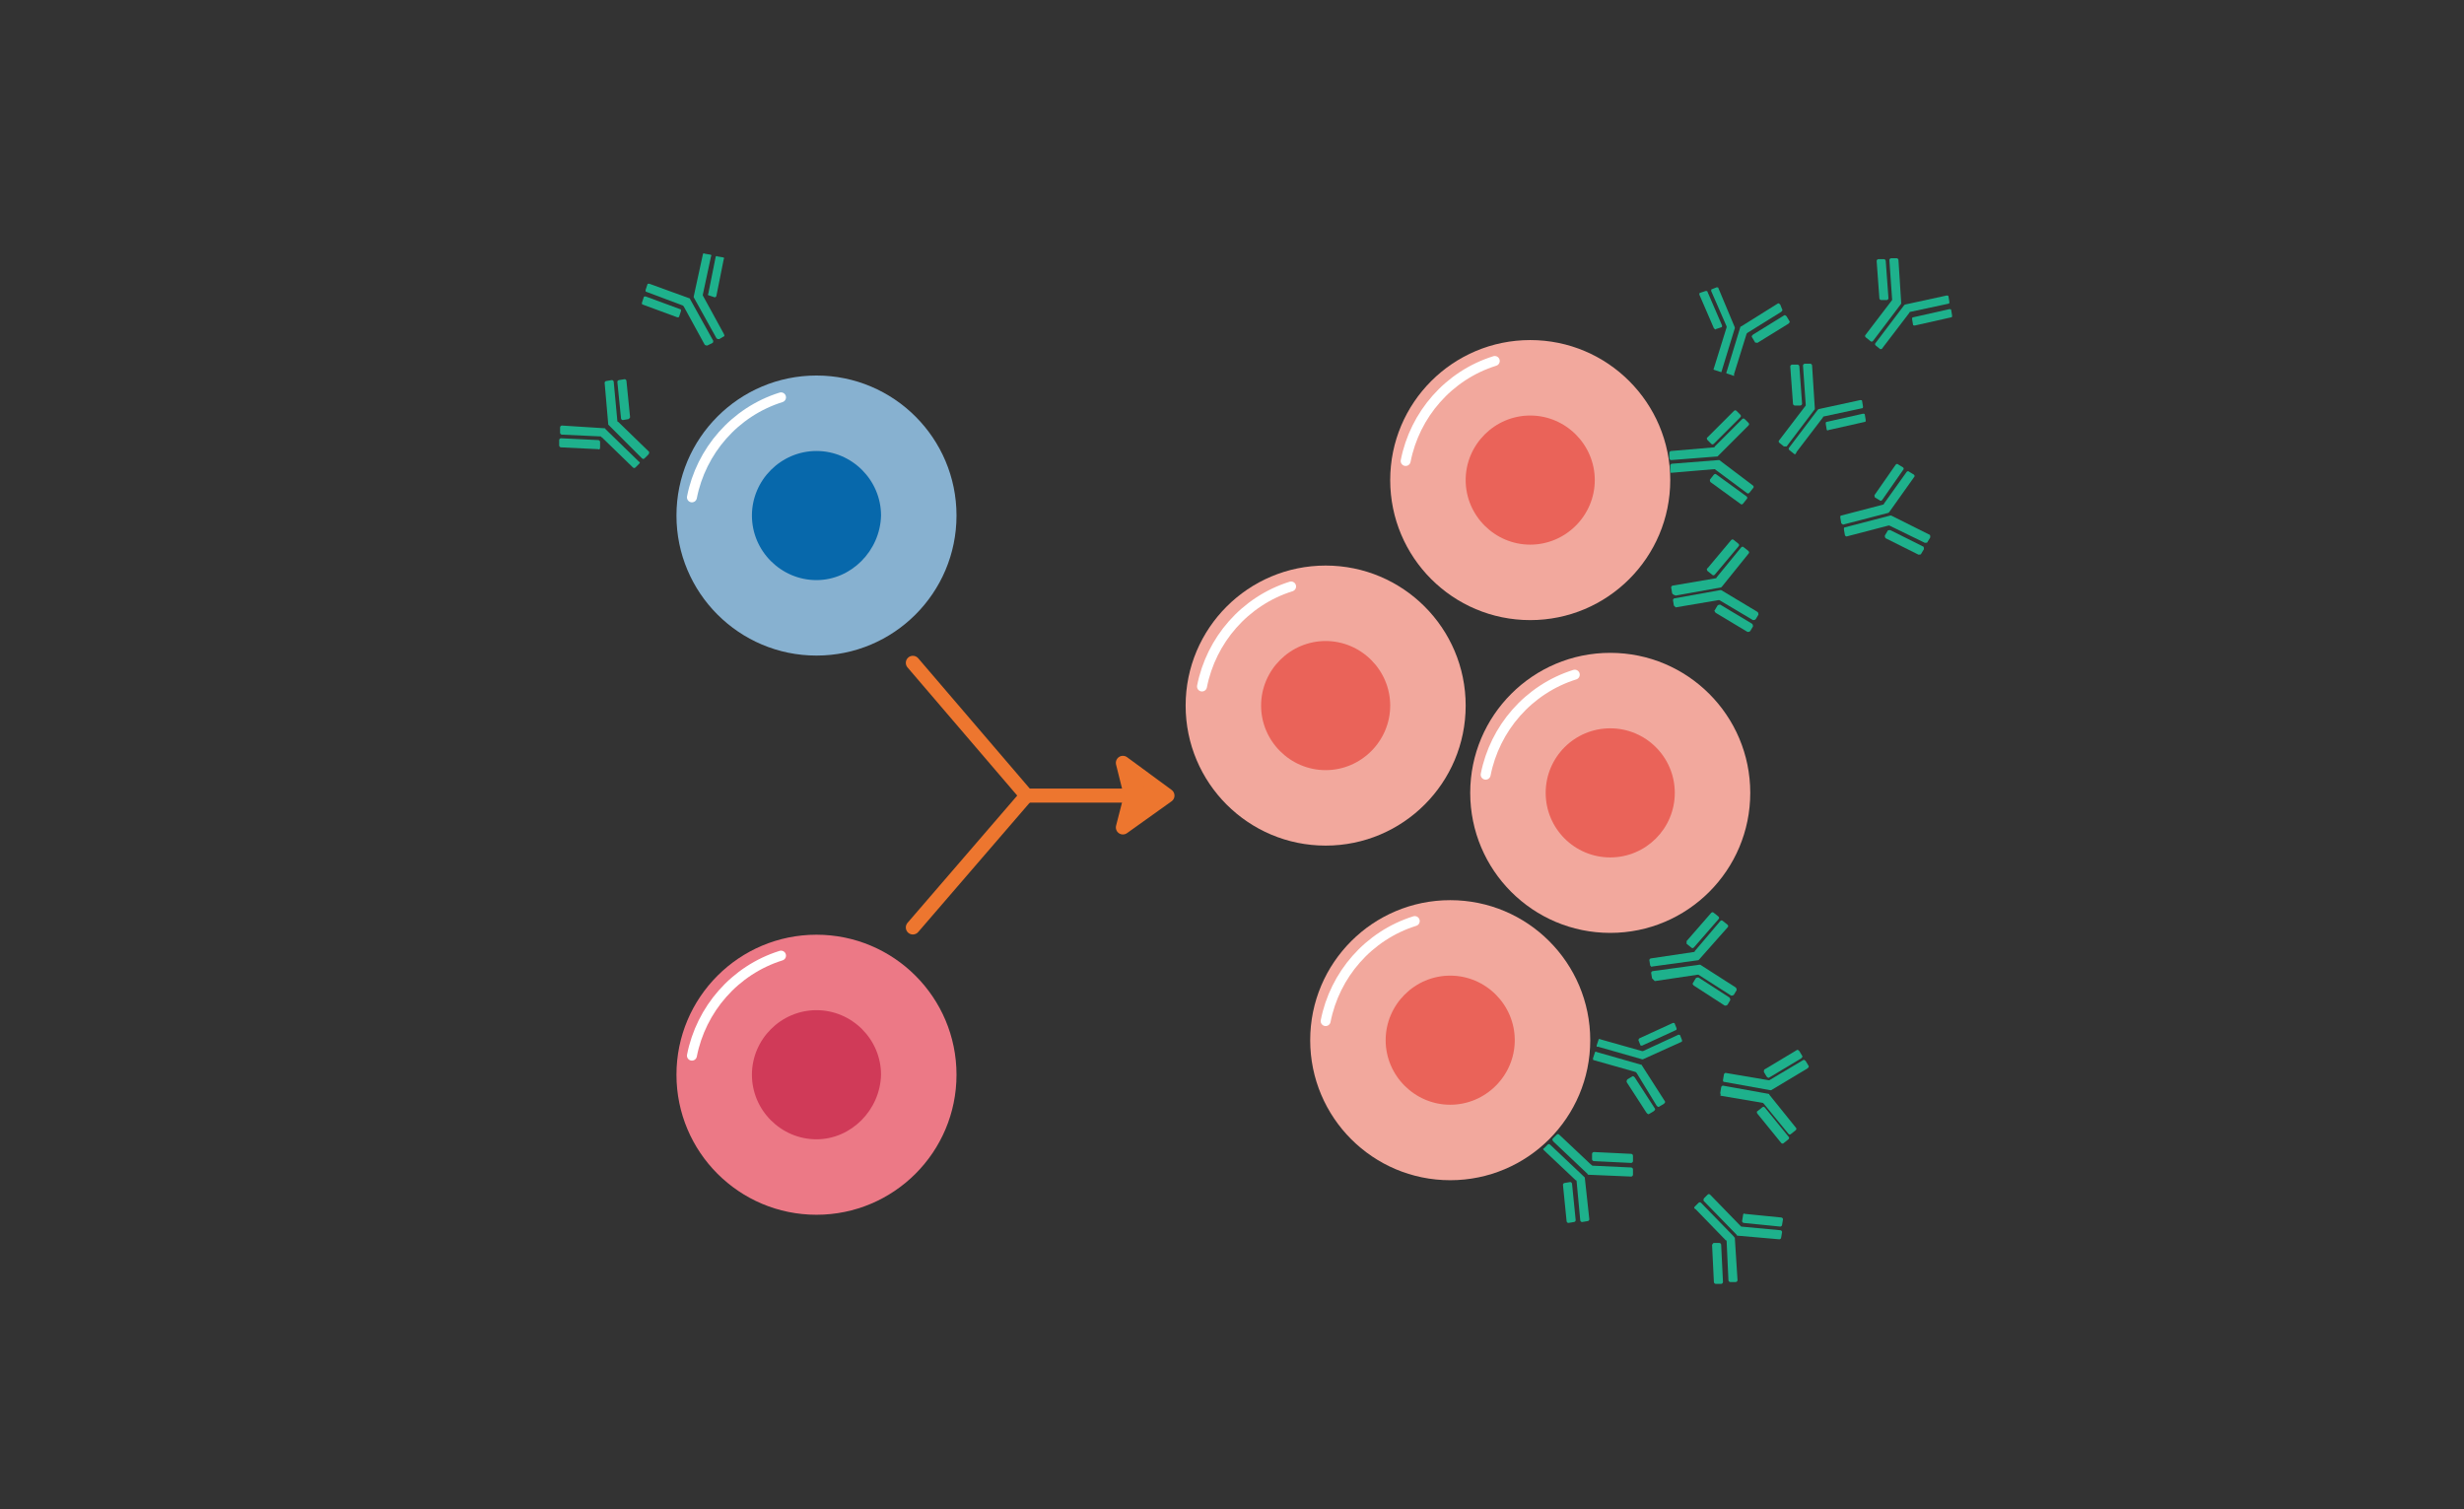 <?xml version="1.0" encoding="utf-8"?>
<!-- Generator: Adobe Illustrator 27.9.4, SVG Export Plug-In . SVG Version: 9.03 Build 54784)  -->
<svg version="1.1" xmlns="http://www.w3.org/2000/svg" xmlns:xlink="http://www.w3.org/1999/xlink" x="0px" y="0px" width="271px"
	 height="166px" viewBox="0 0 271 166" style="enable-background:new 0 0 271 166;" xml:space="preserve">
<rect x="0" y="0" width="271" height="166" fill="#333333" stroke="none"/>
<style type="text/css">
	.st0{fill:#F2A89D;}
	.st1{fill:#EA6359;}
	.st2{fill:none;stroke:#FFFFFF;stroke-width:1.094;stroke-linecap:round;stroke-linejoin:round;stroke-miterlimit:10;}
	.st3{fill:#1EB18C;}
	.st4{fill:#87B1D0;}
	.st5{fill:#0768AB;}
	.st6{fill:#EC7986;}
	.st7{fill:#D03A58;}
	.st8{fill:none;stroke:#ED762F;stroke-width:1.549;stroke-linecap:round;stroke-linejoin:round;stroke-miterlimit:10;}
	.st9{fill:#ED762F;stroke:#ED762F;stroke-width:1.549;stroke-linecap:round;stroke-linejoin:round;stroke-miterlimit:10;}
</style>
<g id="レイヤー_1">
</g>
<g id="イラスト">
	<g>
		<g>
			<circle class="st0" cx="177.1" cy="87.2" r="15.4"/>
			<circle class="st1" cx="177.1" cy="87.2" r="7.1"/>
		</g>
		<g>
			<path class="st2" d="M163.4,85.2c1-5.1,4.7-9.4,9.8-11"/>
		</g>
	</g>
	<g>
		<g>
			<circle class="st0" cx="168.3" cy="52.8" r="15.4"/>
			<path class="st1" d="M168.3,59.9c-3.9,0-7.1-3.2-7.1-7.1c0-3.9,3.2-7.1,7.1-7.1c3.9,0,7.1,3.2,7.1,7.1
				C175.4,56.7,172.2,59.9,168.3,59.9z"/>
		</g>
		<g>
			<path class="st2" d="M154.6,50.7c1-5.1,4.7-9.4,9.8-11"/>
		</g>
	</g>
	<g>
		<path class="st3" d="M188.1,52.7l0.4-0.5c0.1-0.1,0.2-0.1,0.3,0l3.3,2.4c0.1,0.1,0.1,0.2,0,0.3l-0.4,0.5c-0.1,0.1-0.2,0.1-0.3,0
			l-3.3-2.4C188.1,52.9,188,52.8,188.1,52.7z"/>
		<path class="st3" d="M183.7,51.8l0-0.6c0-0.1,0.1-0.2,0.2-0.2l5.1-0.4c0,0,0.1,0,0.1,0l3.7,2.8c0.1,0.1,0.1,0.2,0,0.3l-0.4,0.5
			c-0.1,0.1-0.2,0.1-0.3,0l-3.5-2.6c0,0-0.1,0-0.1,0l-4.7,0.4C183.8,52,183.7,52,183.7,51.8z"/>
		<path class="st3" d="M187.8,48.1l2.9-2.9c0.1-0.1,0.2-0.1,0.3,0l0.4,0.4c0.1,0.1,0.1,0.2,0,0.3l-2.9,2.9c-0.1,0.1-0.2,0.1-0.3,0
			l-0.4-0.4C187.7,48.3,187.7,48.1,187.8,48.1z"/>
		<path class="st3" d="M183.6,50.4l0-0.6c0-0.1,0.1-0.2,0.2-0.2l4.7-0.4c0,0,0.1,0,0.1-0.1l3-3c0.1-0.1,0.2-0.1,0.3,0l0.4,0.4
			c0.1,0.1,0.1,0.2,0,0.3l-3.3,3.3c0,0-0.1,0.1-0.1,0.1l-5.1,0.4C183.7,50.6,183.6,50.5,183.6,50.4z"/>
	</g>
	<g>
		<path class="st3" d="M188.6,67.1l0.3-0.5c0.1-0.1,0.2-0.1,0.3-0.1l3.5,2.1c0.1,0.1,0.1,0.2,0.1,0.3l-0.3,0.5
			c-0.1,0.1-0.2,0.1-0.3,0.1l-3.5-2.1C188.6,67.3,188.5,67.1,188.6,67.1z"/>
		<path class="st3" d="M184.1,66.6L184,66c0-0.1,0.1-0.2,0.2-0.2l5-0.9c0,0,0.1,0,0.1,0l4,2.4c0.1,0.1,0.1,0.2,0.1,0.3l-0.3,0.5
			c-0.1,0.1-0.2,0.1-0.3,0.1l-3.7-2.2c0,0-0.1,0-0.1,0l-4.7,0.8C184.3,66.8,184.2,66.7,184.1,66.6z"/>
		<path class="st3" d="M187.8,62.5l2.6-3.1c0.1-0.1,0.2-0.1,0.3,0l0.5,0.4c0.1,0.1,0.1,0.2,0,0.3l-2.6,3.1c-0.1,0.1-0.2,0.1-0.3,0
			l-0.5-0.4C187.7,62.7,187.7,62.5,187.8,62.5z"/>
		<path class="st3" d="M183.9,65.2l-0.1-0.6c0-0.1,0.1-0.2,0.2-0.2l4.7-0.8c0,0,0.1,0,0.1-0.1l2.7-3.3c0.1-0.1,0.2-0.1,0.3,0
			l0.5,0.4c0.1,0.1,0.1,0.2,0,0.3l-2.9,3.6c0,0-0.1,0.1-0.1,0.1l-5,0.9C184,65.4,183.9,65.3,183.9,65.2z"/>
	</g>
	<g>
		<path class="st3" d="M186.2,108.1l0.3-0.5c0.1-0.1,0.2-0.1,0.3-0.1l3.4,2.2c0.1,0.1,0.1,0.2,0.1,0.3l-0.3,0.5
			c-0.1,0.1-0.2,0.1-0.3,0.1l-3.4-2.2C186.2,108.3,186.1,108.2,186.2,108.1z"/>
		<path class="st3" d="M181.7,107.6l-0.1-0.6c0-0.1,0.1-0.2,0.2-0.2l5.1-0.7c0,0,0.1,0,0.1,0l3.9,2.5c0.1,0.1,0.1,0.2,0.1,0.3
			l-0.3,0.5c-0.1,0.1-0.2,0.1-0.3,0.1l-3.6-2.3c0,0-0.1,0-0.1,0l-4.7,0.7C181.9,107.8,181.8,107.7,181.7,107.6z"/>
		<path class="st3" d="M185.5,103.5l2.7-3.1c0.1-0.1,0.2-0.1,0.3,0l0.5,0.4c0.1,0.1,0.1,0.2,0,0.3l-2.7,3.1c-0.1,0.1-0.2,0.1-0.3,0
			l-0.5-0.4C185.5,103.7,185.5,103.6,185.5,103.5z"/>
		<path class="st3" d="M181.5,106.2l-0.1-0.6c0-0.1,0.1-0.2,0.2-0.2l4.7-0.7c0,0,0.1,0,0.1-0.1l2.8-3.3c0.1-0.1,0.2-0.1,0.3,0
			l0.5,0.4c0.1,0.1,0.1,0.2,0,0.3l-3.1,3.5c0,0-0.1,0.1-0.1,0.1l-5.1,0.7C181.7,106.4,181.6,106.3,181.5,106.2z"/>
	</g>
	<g>
		<path class="st3" d="M172.1,130.1l0.6-0.1c0.1,0,0.2,0.1,0.2,0.2l0.4,4c0,0.1-0.1,0.2-0.2,0.2l-0.6,0.1c-0.1,0-0.2-0.1-0.2-0.2
			l-0.4-4C171.9,130.2,172,130.1,172.1,130.1z"/>
		<path class="st3" d="M169.8,126.3l0.4-0.4c0.1-0.1,0.2-0.1,0.3,0l3.7,3.5c0,0,0.1,0.1,0.1,0.1l0.5,4.6c0,0.1-0.1,0.2-0.2,0.2
			l-0.6,0.1c-0.1,0-0.2-0.1-0.2-0.2l-0.4-4.3c0,0,0-0.1-0.1-0.1l-3.5-3.3C169.7,126.4,169.7,126.3,169.8,126.3z"/>
		<path class="st3" d="M175.3,126.7l4.1,0.2c0.1,0,0.2,0.1,0.2,0.2l0,0.6c0,0.1-0.1,0.2-0.2,0.2l-4.1-0.2c-0.1,0-0.2-0.1-0.2-0.2
			l0-0.6C175.1,126.8,175.2,126.7,175.3,126.7z"/>
		<path class="st3" d="M170.8,125.2l0.4-0.4c0.1-0.1,0.2-0.1,0.3,0l3.5,3.3c0,0,0.1,0,0.1,0.1l4.3,0.2c0.1,0,0.2,0.1,0.2,0.2l0,0.6
			c0,0.1-0.1,0.2-0.2,0.2l-4.7-0.2c0,0-0.1,0-0.1-0.1l-3.7-3.5C170.7,125.4,170.7,125.3,170.8,125.2z"/>
	</g>
	<g>
		<path class="st3" d="M179,118.7l0.5-0.3c0.1-0.1,0.2,0,0.3,0.1l2.2,3.4c0.1,0.1,0,0.2-0.1,0.3l-0.5,0.3c-0.1,0.1-0.2,0-0.3-0.1
			l-2.2-3.4C178.9,118.9,178.9,118.8,179,118.7z"/>
		<path class="st3" d="M175.2,116.4l0.2-0.6c0-0.1,0.1-0.2,0.2-0.1l4.9,1.4c0,0,0.1,0,0.1,0.1l2.5,3.9c0.1,0.1,0,0.2-0.1,0.3
			l-0.5,0.3c-0.1,0.1-0.2,0-0.3-0.1L180,118c0,0-0.1-0.1-0.1-0.1l-4.6-1.3C175.2,116.6,175.2,116.5,175.2,116.4z"/>
		<path class="st3" d="M180.3,114.2l3.7-1.7c0.1,0,0.2,0,0.2,0.1l0.2,0.5c0,0.1,0,0.2-0.1,0.2l-3.7,1.7c-0.1,0-0.2,0-0.2-0.1
			l-0.2-0.5C180.2,114.4,180.2,114.3,180.3,114.2z"/>
		<path class="st3" d="M175.6,115l0.2-0.6c0-0.1,0.1-0.2,0.2-0.1l4.6,1.3c0,0,0.1,0,0.1,0l3.9-1.8c0.1,0,0.2,0,0.2,0.1l0.2,0.5
			c0,0.1,0,0.2-0.1,0.2l-4.2,1.9c0,0-0.1,0-0.1,0l-4.9-1.4C175.6,115.2,175.6,115.1,175.6,115z"/>
	</g>
	<g>
		<path class="st3" d="M200.9,47.2l-0.1-0.6c0-0.1,0-0.2,0.1-0.2l4-0.9c0.1,0,0.2,0,0.2,0.1l0.1,0.6c0,0.1,0,0.2-0.1,0.2l-4,0.9
			C201,47.4,200.9,47.3,200.9,47.2z"/>
		<path class="st3" d="M197.3,49.9l-0.5-0.4c-0.1-0.1-0.1-0.2,0-0.3l3.1-4.1c0,0,0.1-0.1,0.1-0.1l4.6-1c0.1,0,0.2,0,0.2,0.1l0.1,0.6
			c0,0.1,0,0.2-0.1,0.2l-4.2,0.9c0,0-0.1,0-0.1,0.1l-2.9,3.8C197.5,50,197.4,50,197.3,49.9z"/>
		<path class="st3" d="M197.2,44.4l-0.3-4.1c0-0.1,0.1-0.2,0.2-0.2l0.6,0c0.1,0,0.2,0.1,0.2,0.2l0.3,4.1c0,0.1-0.1,0.2-0.2,0.2
			l-0.6,0C197.3,44.6,197.2,44.5,197.2,44.4z"/>
		<path class="st3" d="M196.2,49.1l-0.5-0.4c-0.1-0.1-0.1-0.2,0-0.3l2.9-3.8c0,0,0-0.1,0-0.1l-0.3-4.3c0-0.1,0.1-0.2,0.2-0.2l0.6,0
			c0.1,0,0.2,0.1,0.2,0.2l0.3,4.7c0,0,0,0.1,0,0.1l-3.1,4.1C196.4,49.1,196.3,49.1,196.2,49.1z"/>
	</g>
	<g>
		<path class="st3" d="M210.4,35.7l-0.1-0.6c0-0.1,0-0.2,0.1-0.2l4-0.9c0.1,0,0.2,0,0.2,0.1l0.1,0.6c0,0.1,0,0.2-0.1,0.2l-4,0.9
			C210.5,35.8,210.4,35.8,210.4,35.7z"/>
		<path class="st3" d="M206.8,38.4l-0.5-0.4c-0.1-0.1-0.1-0.2,0-0.3l3.1-4.1c0,0,0.1-0.1,0.1-0.1l4.6-1c0.1,0,0.2,0,0.2,0.1l0.1,0.6
			c0,0.1,0,0.2-0.1,0.2l-4.2,0.9c0,0-0.1,0-0.1,0.1l-2.9,3.8C207,38.4,206.9,38.4,206.8,38.4z"/>
		<path class="st3" d="M206.7,32.8l-0.3-4.1c0-0.1,0.1-0.2,0.2-0.2l0.6,0c0.1,0,0.2,0.1,0.2,0.2l0.3,4.1c0,0.1-0.1,0.2-0.2,0.2
			l-0.6,0C206.8,33,206.7,32.9,206.7,32.8z"/>
		<path class="st3" d="M205.7,37.5l-0.5-0.4c-0.1-0.1-0.1-0.2,0-0.3l2.9-3.8c0,0,0-0.1,0-0.1l-0.3-4.3c0-0.1,0.1-0.2,0.2-0.2l0.6,0
			c0.1,0,0.2,0.1,0.2,0.2l0.3,4.7c0,0,0,0.1,0,0.1l-3.1,4.1C205.9,37.6,205.8,37.6,205.7,37.5z"/>
	</g>
	<g>
		<path class="st3" d="M207.3,58.9l0.3-0.5c0-0.1,0.2-0.1,0.3-0.1l3.6,1.8c0.1,0,0.1,0.2,0.1,0.3l-0.3,0.5c0,0.1-0.2,0.1-0.3,0.1
			l-3.6-1.8C207.3,59.1,207.3,59,207.3,58.9z"/>
		<path class="st3" d="M202.9,58.8l-0.1-0.6c0-0.1,0-0.2,0.1-0.2l5-1.3c0,0,0.1,0,0.1,0l4.2,2.1c0.1,0,0.1,0.2,0.1,0.3l-0.3,0.5
			c0,0.1-0.2,0.1-0.3,0.1l-3.9-1.9c0,0-0.1,0-0.1,0l-4.6,1.2C203,59,202.9,58.9,202.9,58.8z"/>
		<path class="st3" d="M206.2,54.4l2.3-3.3c0.1-0.1,0.2-0.1,0.3,0l0.5,0.3c0.1,0.1,0.1,0.2,0,0.3l-2.3,3.3c-0.1,0.1-0.2,0.1-0.3,0
			l-0.5-0.3C206.2,54.6,206.1,54.5,206.2,54.4z"/>
		<path class="st3" d="M202.5,57.5l-0.1-0.6c0-0.1,0-0.2,0.1-0.2l4.6-1.2c0,0,0.1,0,0.1-0.1l2.5-3.5c0.1-0.1,0.2-0.1,0.3,0l0.5,0.3
			c0.1,0.1,0.1,0.2,0,0.3l-2.7,3.8c0,0-0.1,0.1-0.1,0.1l-5,1.3C202.6,57.6,202.5,57.6,202.5,57.5z"/>
	</g>
	<g>
		<path class="st3" d="M193.3,122.2l0.5-0.4c0.1-0.1,0.2-0.1,0.3,0l2.6,3.2c0.1,0.1,0.1,0.2,0,0.3l-0.5,0.4c-0.1,0.1-0.2,0.1-0.3,0
			l-2.6-3.2C193.2,122.4,193.2,122.2,193.3,122.2z"/>
		<path class="st3" d="M189.2,120.2l0.1-0.6c0-0.1,0.1-0.2,0.2-0.2l5,0.9c0,0,0.1,0,0.1,0.1l2.9,3.6c0.1,0.1,0.1,0.2,0,0.3l-0.5,0.4
			c-0.1,0.1-0.2,0.1-0.3,0l-2.7-3.3c0,0-0.1-0.1-0.1-0.1l-4.7-0.8C189.3,120.4,189.2,120.3,189.2,120.2z"/>
		<path class="st3" d="M194.1,117.6l3.5-2.1c0.1-0.1,0.2,0,0.3,0.1l0.3,0.5c0.1,0.1,0,0.2-0.1,0.3l-3.5,2.1c-0.1,0.1-0.2,0-0.3-0.1
			l-0.3-0.5C194,117.8,194,117.6,194.1,117.6z"/>
		<path class="st3" d="M189.5,118.8l0.1-0.6c0-0.1,0.1-0.2,0.2-0.2l4.7,0.8c0,0,0.1,0,0.1,0l3.7-2.2c0.1-0.1,0.2,0,0.3,0.1l0.3,0.5
			c0.1,0.1,0,0.2-0.1,0.3l-4,2.4c0,0-0.1,0-0.1,0l-5-0.9C189.5,119,189.5,118.9,189.5,118.8z"/>
	</g>
	<g>
		<path class="st3" d="M188.5,136.7l0.6,0c0.1,0,0.2,0.1,0.2,0.2l0.2,4.1c0,0.1-0.1,0.2-0.2,0.2l-0.6,0c-0.1,0-0.2-0.1-0.2-0.2
			l-0.2-4.1C188.4,136.8,188.4,136.7,188.5,136.7z"/>
		<path class="st3" d="M186.4,132.7l0.4-0.4c0.1-0.1,0.2-0.1,0.3,0l3.6,3.7c0,0,0,0.1,0.1,0.1l0.3,4.7c0,0.1-0.1,0.2-0.2,0.2l-0.6,0
			c-0.1,0-0.2-0.1-0.2-0.2l-0.2-4.3c0,0,0-0.1-0.1-0.1l-3.3-3.4C186.3,132.9,186.3,132.8,186.4,132.7z"/>
		<path class="st3" d="M191.9,133.5l4,0.4c0.1,0,0.2,0.1,0.2,0.2l-0.1,0.6c0,0.1-0.1,0.2-0.2,0.2l-4-0.4c-0.1,0-0.2-0.1-0.2-0.2
			l0.1-0.6C191.7,133.5,191.8,133.4,191.9,133.5z"/>
		<path class="st3" d="M187.4,131.8l0.4-0.4c0.1-0.1,0.2-0.1,0.3,0l3.3,3.4c0,0,0.1,0.1,0.1,0.1l4.3,0.4c0.1,0,0.2,0.1,0.2,0.2
			l-0.1,0.6c0,0.1-0.1,0.2-0.2,0.2l-4.6-0.4c0,0-0.1,0-0.1-0.1l-3.6-3.7C187.3,132,187.4,131.8,187.4,131.8z"/>
	</g>
	<g>
		<path class="st3" d="M193,37.6l-0.3-0.5c-0.1-0.1,0-0.2,0.1-0.3l3.4-2.1c0.1-0.1,0.2,0,0.3,0.1l0.3,0.5c0.1,0.1,0,0.2-0.1,0.3
			l-3.4,2.1C193.2,37.7,193,37.7,193,37.6z"/>
		<path class="st3" d="M190.6,41.3l-0.6-0.2c-0.1,0-0.2-0.1-0.1-0.2l1.5-4.9c0,0,0-0.1,0.1-0.1l4-2.5c0.1-0.1,0.2,0,0.3,0.1L196,34
			c0.1,0.1,0,0.2-0.1,0.3l-3.7,2.3c0,0-0.1,0.1-0.1,0.1l-1.4,4.5C190.8,41.3,190.7,41.4,190.6,41.3z"/>
		<path class="st3" d="M188.5,36.1l-1.6-3.7c0-0.1,0-0.2,0.1-0.2l0.6-0.2c0.1,0,0.2,0,0.2,0.1l1.6,3.7c0,0.1,0,0.2-0.1,0.2l-0.6,0.2
			C188.7,36.3,188.6,36.2,188.5,36.1z"/>
		<path class="st3" d="M189.2,40.9l-0.6-0.2c-0.1,0-0.2-0.1-0.1-0.2l1.4-4.5c0,0,0-0.1,0-0.1l-1.7-3.9c0-0.1,0-0.2,0.1-0.2l0.5-0.2
			c0.1,0,0.2,0,0.2,0.1l1.8,4.3c0,0,0,0.1,0,0.1l-1.5,4.9C189.4,40.9,189.3,40.9,189.2,40.9z"/>
	</g>
	<g>
		<path class="st3" d="M78.6,32.7L78,32.5c-0.1,0-0.2-0.1-0.1-0.2l0.8-4c0-0.1,0.1-0.2,0.2-0.1l0.6,0.1c0.1,0,0.2,0.1,0.1,0.2
			l-0.8,4C78.8,32.6,78.7,32.7,78.6,32.7z"/>
		<path class="st3" d="M79.6,37l-0.5,0.3c-0.1,0-0.2,0-0.3-0.1l-2.5-4.5c0,0,0-0.1,0-0.1l1-4.6c0-0.1,0.1-0.2,0.2-0.1l0.6,0.1
			c0.1,0,0.2,0.1,0.1,0.2l-0.9,4.2c0,0,0,0.1,0,0.1l2.3,4.2C79.7,36.9,79.7,37,79.6,37z"/>
		<path class="st3" d="M74.5,34.9l-3.8-1.4c-0.1,0-0.1-0.1-0.1-0.2l0.2-0.6c0-0.1,0.1-0.1,0.2-0.1l3.8,1.4c0.1,0,0.1,0.1,0.1,0.2
			l-0.2,0.6C74.7,34.9,74.6,34.9,74.5,34.9z"/>
		<path class="st3" d="M78.4,37.7L77.8,38c-0.1,0-0.2,0-0.3-0.1l-2.3-4.2c0,0-0.1-0.1-0.1-0.1l-4-1.5c-0.1,0-0.1-0.1-0.1-0.2
			l0.2-0.6c0-0.1,0.1-0.1,0.2-0.1l4.4,1.6c0,0,0.1,0,0.1,0.1l2.5,4.5C78.5,37.5,78.4,37.7,78.4,37.7z"/>
	</g>
	<g>
		<path class="st3" d="M69.1,46.1l-0.6,0.1c-0.1,0-0.2-0.1-0.2-0.2l-0.4-4c0-0.1,0.1-0.2,0.2-0.2l0.6-0.1c0.1,0,0.2,0.1,0.2,0.2
			l0.4,4C69.2,46,69.2,46.1,69.1,46.1z"/>
		<path class="st3" d="M71.3,50l-0.4,0.4c-0.1,0.1-0.2,0.1-0.3,0L67,46.8c0,0-0.1-0.1-0.1-0.1l-0.4-4.6c0-0.1,0.1-0.2,0.2-0.2
			l0.6-0.1c0.1,0,0.2,0.1,0.2,0.2l0.4,4.3c0,0,0,0.1,0.1,0.1l3.4,3.3C71.4,49.8,71.4,49.9,71.3,50z"/>
		<path class="st3" d="M65.8,49.4l-4.1-0.2c-0.1,0-0.2-0.1-0.2-0.2l0-0.6c0-0.1,0.1-0.2,0.2-0.2l4.1,0.2c0.1,0,0.2,0.1,0.2,0.2
			l0,0.6C66,49.4,65.9,49.5,65.8,49.4z"/>
		<path class="st3" d="M70.3,51l-0.4,0.4c-0.1,0.1-0.2,0.1-0.3,0l-3.4-3.3c0,0-0.1,0-0.1-0.1l-4.3-0.2c-0.1,0-0.2-0.1-0.2-0.2l0-0.6
			c0-0.1,0.1-0.2,0.2-0.2l4.7,0.3c0,0,0.1,0,0.1,0.1l3.7,3.6C70.4,50.8,70.4,50.9,70.3,51z"/>
	</g>
	<g>
		<g>
			<circle class="st0" cx="145.8" cy="77.6" r="15.4"/>
			<path class="st1" d="M145.8,84.7c-3.9,0-7.1-3.2-7.1-7.1c0-3.9,3.2-7.1,7.1-7.1c3.9,0,7.1,3.2,7.1,7.1
				C152.9,81.5,149.7,84.7,145.8,84.7z"/>
		</g>
		<g>
			<path class="st2" d="M132.2,75.5c1-5.1,4.7-9.4,9.8-11"/>
		</g>
	</g>
	<g>
		<g>
			<circle class="st4" cx="89.8" cy="56.7" r="15.4"/>
			<path class="st5" d="M89.8,63.8c-3.9,0-7.1-3.2-7.1-7.1c0-3.9,3.2-7.1,7.1-7.1s7.1,3.2,7.1,7.1C96.8,60.6,93.6,63.8,89.8,63.8z"
				/>
		</g>
		<g>
			<path class="st2" d="M76.1,54.7c1-5.1,4.7-9.4,9.8-11"/>
		</g>
	</g>
	<g>
		<g>
			<circle class="st6" cx="89.8" cy="118.2" r="15.4"/>
			<path class="st7" d="M89.8,125.3c-3.9,0-7.1-3.2-7.1-7.1c0-3.9,3.2-7.1,7.1-7.1s7.1,3.2,7.1,7.1
				C96.8,122.1,93.6,125.3,89.8,125.3z"/>
		</g>
		<g>
			<path class="st2" d="M76.1,116.1c1-5.1,4.7-9.4,9.8-11"/>
		</g>
	</g>
	<g>
		<g>
			<circle class="st0" cx="159.5" cy="114.4" r="15.4"/>
			<path class="st1" d="M159.5,121.5c-3.9,0-7.1-3.2-7.1-7.1c0-3.9,3.2-7.1,7.1-7.1c3.9,0,7.1,3.2,7.1,7.1
				C166.6,118.3,163.4,121.5,159.5,121.5z"/>
		</g>
		<g>
			<path class="st2" d="M145.8,112.3c1-5.1,4.7-9.4,9.8-11"/>
		</g>
	</g>
	<polyline class="st8" points="100.4,72.9 112.9,87.5 123.5,87.5 	"/>
	<line class="st8" x1="100.4" y1="102" x2="112.9" y2="87.5"/>
	<polygon class="st9" points="123.5,83.9 124.4,87.5 123.5,91 128.4,87.5 	"/>
</g>
</svg>
